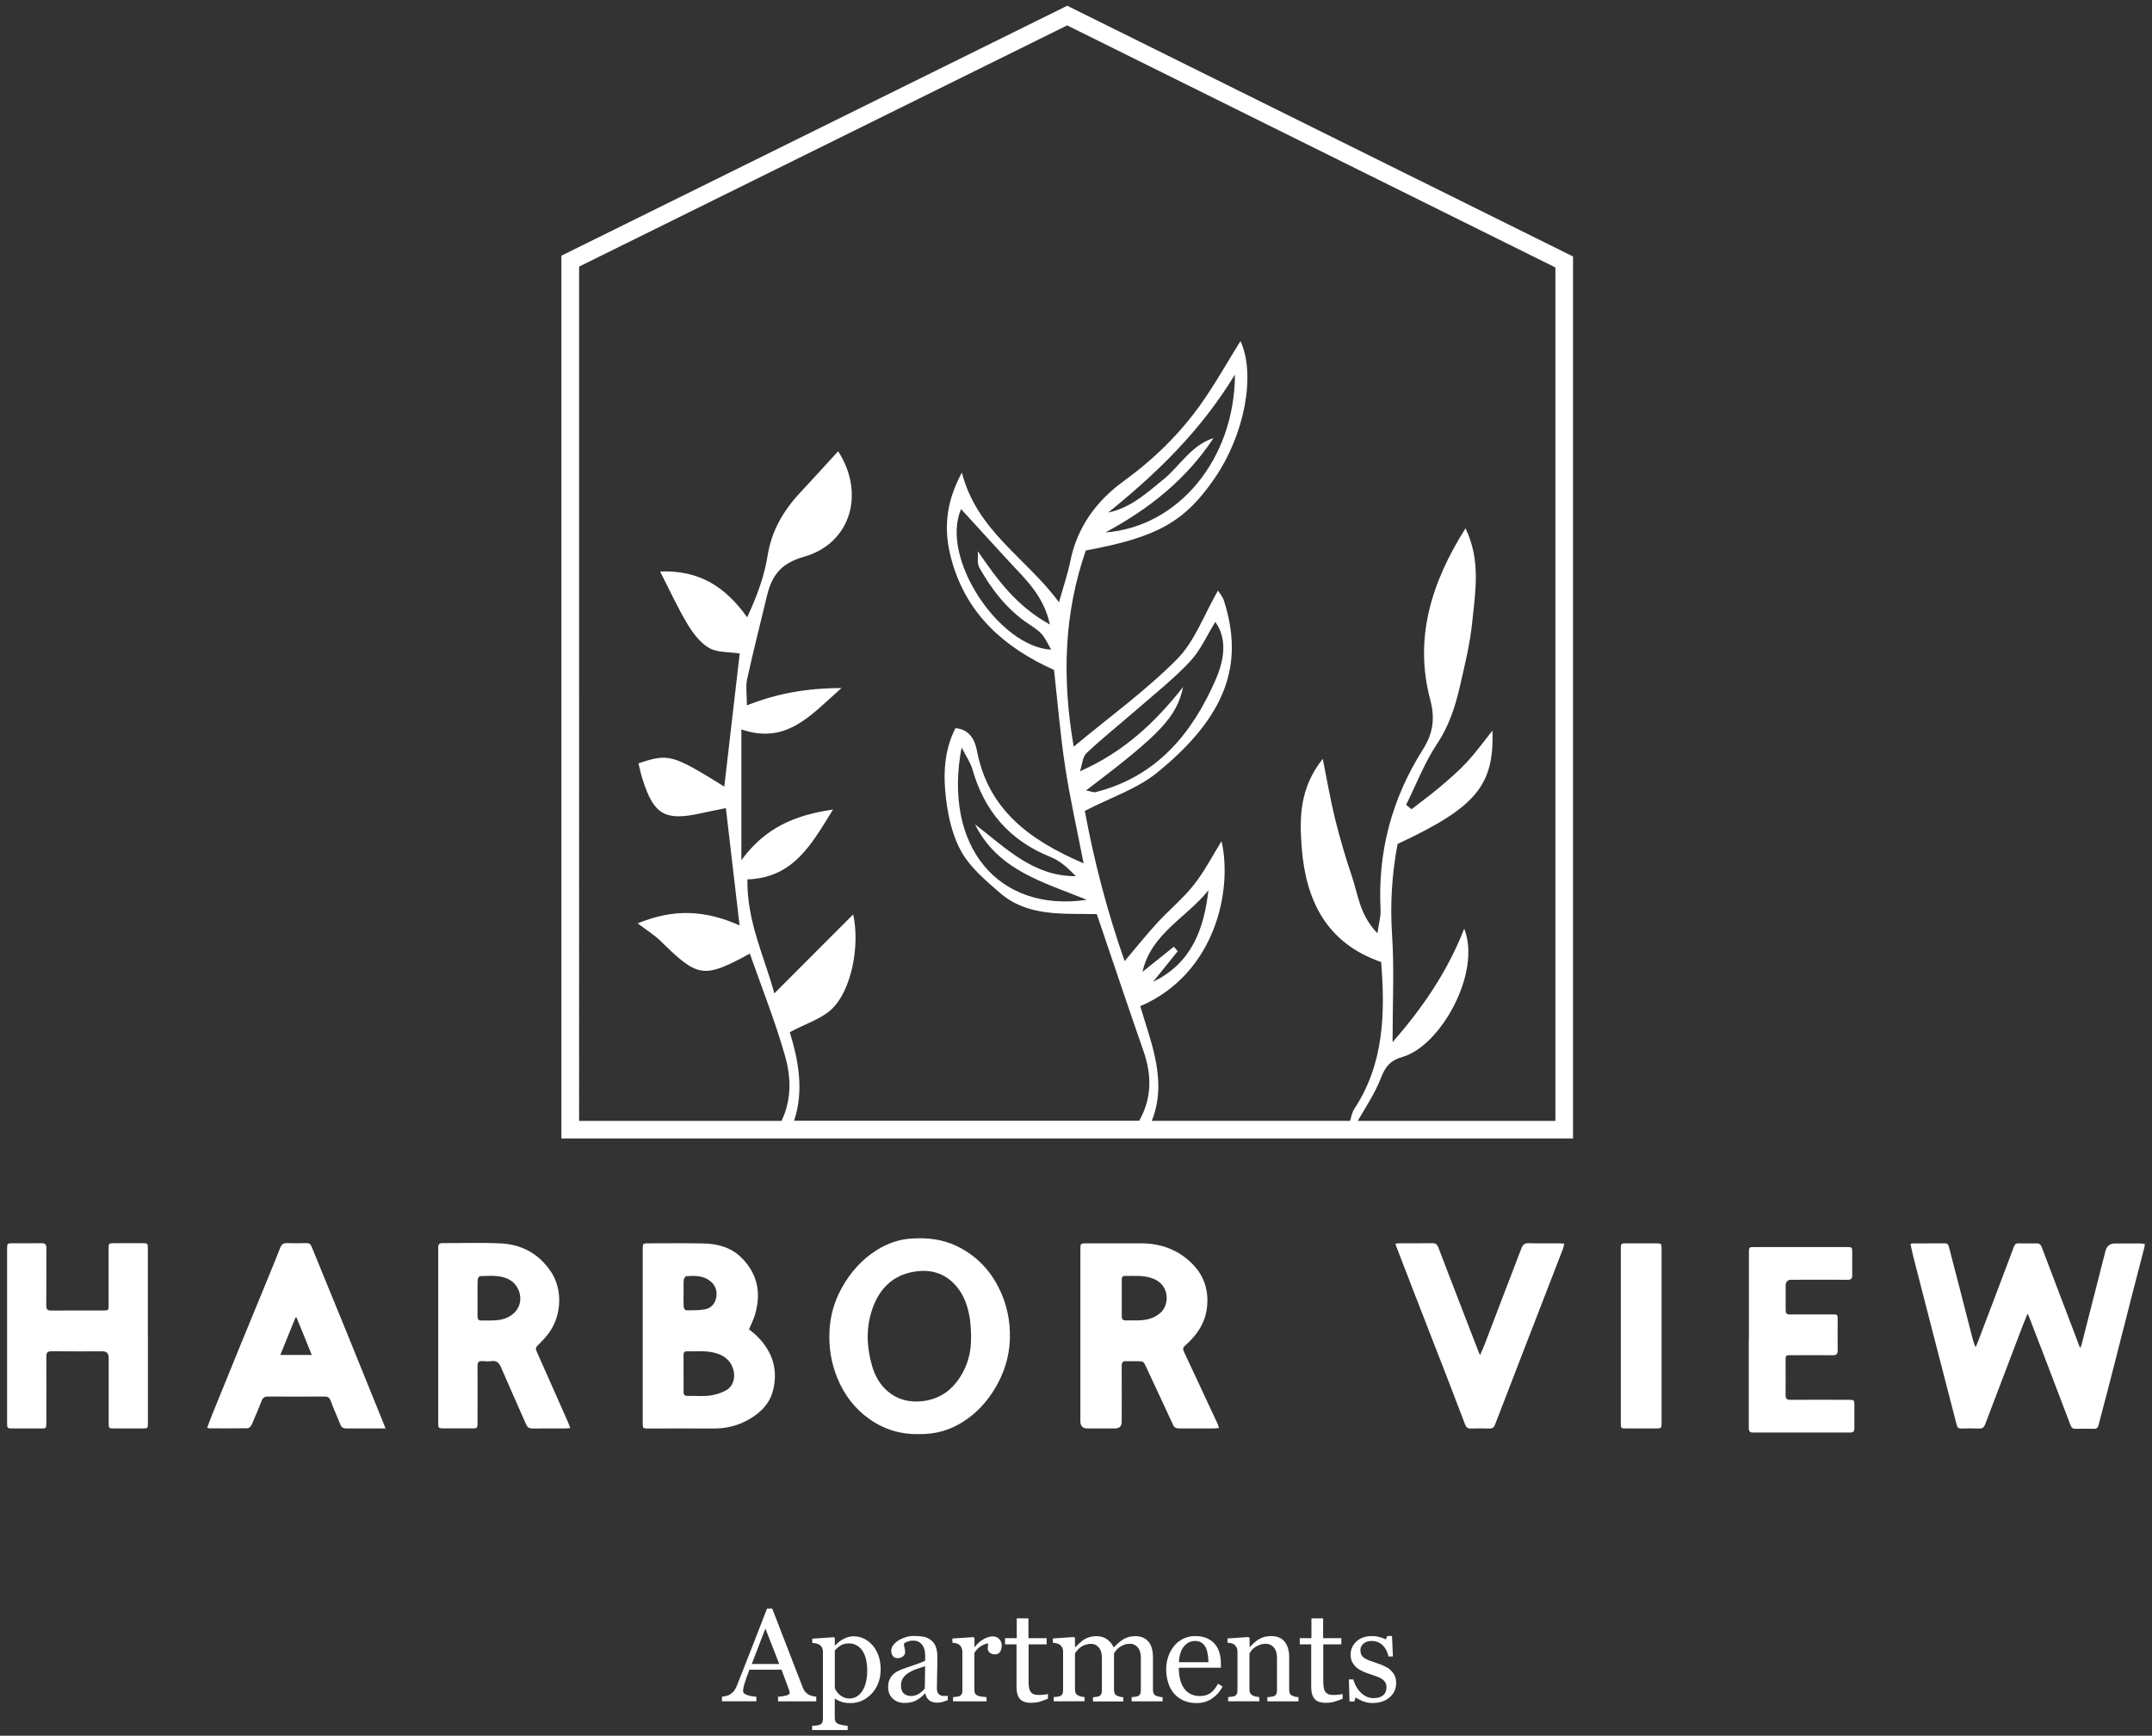 <?xml version="1.0" encoding="UTF-8"?>
<svg id="Layer_1" data-name="Layer 1" xmlns="http://www.w3.org/2000/svg" viewBox="0 0 300 242">
  <rect x="0" y="0" width="300" height="242" fill="#333333" stroke="none"/>
  <defs>
    <style>
      .cls-1 {
        fill: #fff;
      }
    </style>
  </defs>
  <g>
    <path class="cls-1" d="M282.65,183.15c-.26,.66-.51,1.25-.74,1.85-1.17,3.07-2.33,6.13-3.5,9.2-.55,1.46-1.12,2.91-1.66,4.37-.17,.45-.42,.62-.85,.6-.84-.03-1.69-.02-2.54,0-.32,0-.49-.13-.58-.48-.96-3.73-1.93-7.45-2.89-11.18-1.05-4.05-2.09-8.1-3.13-12.16-.16-.63-.29-1.26-.43-1.9,.12-.04,.18-.09,.24-.09,1.54,0,3.08,0,4.62-.01,.36,0,.44,.28,.52,.58,.52,1.99,1.03,3.98,1.55,5.97,.52,2.03,1.04,4.05,1.56,6.08,.16,.61,.3,1.22,.58,1.85,.09-.19,.19-.37,.26-.57,1.55-4.09,3.12-8.18,4.65-12.27,.77-2.04,.37-1.58,2.24-1.63,.46-.01,.91,.02,1.37,0,.36-.02,.56,.14,.7,.5,.79,2.1,1.59,4.2,2.39,6.29,.69,1.82,1.39,3.64,2.08,5.46,.28,.74,.56,1.48,.88,2.33,.11-.22,.18-.31,.2-.42,1.11-4.33,2.21-8.65,3.31-12.98,0-.02,0-.04,.01-.05q.28-1.12,1.33-1.12c1.18,0,2.37,0,3.55,0,.2,0,.39,.03,.62,.05-.02,.18,0,.32-.04,.44-.58,2.24-1.16,4.48-1.74,6.73-.86,3.36-1.72,6.73-2.58,10.1-.27,1.07-.54,2.14-.82,3.2-.42,1.59-.85,3.17-1.25,4.77-.1,.39-.26,.56-.64,.55-.86-.02-1.73-.02-2.59,0-.39,.01-.57-.18-.71-.56-1.27-3.36-2.56-6.72-3.84-10.08-.65-1.7-1.31-3.39-1.96-5.08-.03-.08-.08-.15-.16-.3Z"/>
    <path class="cls-1" d="M104.42,185.34c.43,.37,.9,.71,1.29,1.13,2.07,2.15,2.8,4.69,2,7.58-.48,1.72-1.7,2.9-3.2,3.79-1.57,.93-3.28,1.35-5.12,1.33-3.01-.03-6.03,0-9.04,0-.71,0-.75-.04-.75-.72,0-8.12,0-16.23,0-24.35,0-.7,.04-.75,.73-.75,2.6,0,5.2-.04,7.79,.02,1.99,.04,3.87,.58,5.3,2.04,2.24,2.26,2.72,4.98,1.8,7.98-.21,.67-.54,1.31-.81,1.96Zm-9.13,6.15c0,.85,.02,1.69,0,2.54-.01,.45,.17,.6,.6,.59,1.02-.02,2.04,.08,3.04-.04,.76-.09,1.55-.34,2.23-.7,.98-.51,1.35-1.64,1.12-2.72-.28-1.29-1.11-2.05-2.32-2.45-1.39-.46-2.83-.27-4.26-.3-.37,0-.41,.25-.41,.54,0,.85,0,1.69,0,2.54Zm0-11.22c0,.66-.02,1.32,.02,1.97,0,.16,.22,.45,.33,.45,.88,0,1.78,.02,2.64-.14,.89-.16,1.43-.84,1.58-1.72,.15-.94-.18-1.74-.97-2.31-.97-.7-2.09-.66-3.2-.59-.14,0-.36,.31-.37,.48-.05,.62-.02,1.24-.02,1.86Z"/>
    <path class="cls-1" d="M128.08,199.95c-2.42,.06-4.76-.61-6.85-2.08-2.03-1.42-3.52-3.35-4.5-5.74-.86-2.09-1.2-4.25-1.1-6.5,.1-2.16,.67-4.18,1.71-6.05,1.21-2.19,2.8-3.97,4.87-5.28,1.51-.95,3.14-1.52,4.9-1.62,2.14-.13,4.24,.08,6.22,1.03,2.5,1.2,4.43,3.04,5.77,5.58,1.23,2.33,1.78,4.83,1.68,7.49-.09,2.5-.85,4.79-2.13,6.89-1.08,1.78-2.45,3.26-4.15,4.4-1.94,1.31-4.05,1.92-6.44,1.88Zm7.3-13.77c-.06-.81-.06-1.62-.19-2.41-.27-1.63-.79-3.17-1.86-4.43-1.68-1.97-3.83-2.45-6.19-1.98-2.85,.57-4.66,2.48-5.59,5.31-.85,2.58-.72,5.2,.02,7.77,.4,1.38,1.09,2.61,2.18,3.54,1.42,1.2,3.07,1.57,4.82,1.38,1.9-.21,3.52-1.06,4.75-2.63,1.48-1.9,2.13-4.1,2.05-6.55Z"/>
    <path class="cls-1" d="M20.62,186.3c0,4.03,0,8.06,0,12.09,0,.75-.02,.77-.73,.77-1.34,0-2.68,0-4.03,0-.67,0-.71-.04-.71-.73,0-3.05,0-6.1,0-9.15q0-.87-.85-.87c-2.38,0-4.75,.01-7.13-.01-.55,0-.72,.18-.71,.74,.02,3.09,.01,6.18,0,9.26,0,.74-.02,.76-.73,.76-1.34,0-2.68,0-4.03,0-.66,0-.71-.05-.71-.74,0-4.65,0-9.3,0-13.95,0-3.45,0-6.89,0-10.34,0-.76,.03-.79,.77-.79,1.34,0,2.69,.02,4.03-.01,.53-.01,.69,.19,.68,.72-.02,2.65,0,5.31-.02,7.96,0,.54,.15,.71,.68,.71,2.43-.02,4.86,0,7.29-.01,.71,0,.72-.01,.72-.77,0-2.6,0-5.2,0-7.8,0-.78,.03-.81,.75-.81,1.31,0,2.61,0,3.92,0,.79,0,.8,0,.8,.81,0,4.05,0,8.1,0,12.15Z"/>
    <path class="cls-1" d="M169.93,199.1c-.28,.02-.47,.05-.67,.06-1.62,0-3.24,0-4.86,0-.43,0-.7-.12-.88-.53-1.22-2.65-2.47-5.28-3.69-7.93-.42-.91-.4-.92-1.41-.92-.47,0-.94,.03-1.41,0-.51-.04-.64,.19-.64,.66,.02,2.6,0,5.2,0,7.79q0,.93-.94,.93c-1.28,0-2.56,0-3.84,0q-.98,0-.98-1.01c0-3.03,0-6.06,0-9.09,0-4.95,0-9.9,0-14.85,0-.85,.02-.86,.84-.86,2.54,0,5.08,0,7.62,0,2.83,0,5.3,.94,7.26,2.98,1.45,1.51,2.1,3.36,1.97,5.51-.14,2.42-1.34,4.22-3.07,5.75-.35,.31-.35,.53-.17,.91,1.57,3.33,3.12,6.68,4.68,10.02,.08,.16,.11,.34,.19,.59Zm-13.55-18.11c0,.85,0,1.69,0,2.54,0,.41,.15,.58,.57,.57,.69-.02,1.39,.02,2.08-.02,1.09-.07,2.11-.39,2.9-1.2,1.07-1.1,1.13-3.69-1.15-4.6-1.31-.52-2.66-.37-4.01-.38-.37,0-.39,.28-.39,.55,0,.85,0,1.69,0,2.54Z"/>
    <path class="cls-1" d="M79.49,199.11c-.31,.02-.48,.05-.65,.05-1.54,0-3.08-.01-4.62,.01-.43,0-.69-.14-.87-.56-1.16-2.65-2.35-5.28-3.49-7.94-.28-.65-.61-1-1.32-.9-.42,.06-.86,.04-1.29,0-.51-.04-.69,.15-.68,.7,.02,2.47,0,4.93,0,7.4,0,1.46,.08,1.27-1.2,1.28-1.16,0-2.33,0-3.49,0-.76,0-.79-.02-.79-.82,0-7.42,0-14.83,0-22.25,0-.72,.01-1.43,0-2.15,0-.43,.15-.61,.57-.61,2.72,.01,5.44-.09,8.16,.04,2.88,.14,5.29,1.42,6.98,3.94,1.64,2.44,1.56,6.12-.36,8.65-.46,.6-.98,1.15-1.51,1.67-.24,.24-.28,.43-.15,.73,1.47,3.3,2.93,6.61,4.4,9.92,.1,.23,.18,.47,.31,.82Zm-12.92-18.13c0,.85,0,1.69,0,2.54,0,.39,.12,.6,.52,.59,.68-.02,1.36,.03,2.04-.03,1.02-.08,1.98-.39,2.71-1.2,1.29-1.43,.7-3.81-1.1-4.6-1.24-.54-2.54-.38-3.82-.36-.12,0-.33,.32-.33,.5-.04,.85-.02,1.69-.02,2.54Z"/>
    <path class="cls-1" d="M53.73,199.16c-.63,0-1.07,0-1.51,0-1.32,0-2.63-.01-3.95,0-.41,0-.66-.13-.81-.52-.45-1.11-.94-2.21-1.36-3.33-.16-.41-.35-.6-.8-.6-2.65,.02-5.31,.01-7.96,0-.43,0-.69,.15-.85,.56-.45,1.13-.91,2.26-1.41,3.38-.09,.21-.37,.48-.56,.48-1.78,.04-3.56,.02-5.34,.01-.07,0-.14-.04-.3-.08,.26-.68,.49-1.34,.76-1.99,1.33-3.27,2.66-6.54,3.99-9.8,1.32-3.21,2.64-6.42,3.96-9.64,.51-1.23,1.01-2.47,1.49-3.71,.18-.45,.45-.62,.93-.6,.91,.03,1.82,.02,2.73,0,.37,0,.56,.15,.7,.49,1.62,3.98,3.26,7.95,4.88,11.93,1.5,3.68,2.99,7.37,4.48,11.06,.29,.72,.58,1.45,.94,2.33Zm-12.38-15.46c-.05,0-.11,0-.16,0-.69,1.71-1.39,3.43-2.11,5.21h4.38c-.73-1.79-1.42-3.5-2.11-5.2Z"/>
    <path class="cls-1" d="M243.81,186.75c0-4.01,0-8.02,0-12.03,0-.84,0-.85,.77-.85,4.3,0,8.59,0,12.89,0,.72,0,.73,.02,.74,.83,0,1.02-.02,2.03,0,3.05,.01,.53-.17,.68-.63,.68-2.63-.02-5.27,0-7.9,0q-.75,0-.75,.85c0,1.13,.01,2.26,0,3.39,0,.44,.14,.59,.54,.59,2-.01,4.01,0,6.01,0,.69,0,.7,.01,.7,.8,0,1.39-.02,2.79,0,4.18,.01,.55-.18,.72-.66,.71-1.97-.02-3.94,0-5.91,0-.67,0-.69,.02-.69,.76,0,1.58,.02,3.16,0,4.74,0,.54,.15,.72,.64,.72,2.73-.02,5.47-.01,8.2,0,.73,0,.75,.02,.75,.81,0,1.04-.01,2.07,0,3.11,0,.45-.13,.64-.56,.64-4.53-.01-9.07-.01-13.6,0-.53,0-.56-.31-.56-.75,0-4.07,0-8.13,0-12.2Z"/>
    <path class="cls-1" d="M194.52,173.4c.25-.03,.41-.06,.58-.06,1.53,0,3.06,.01,4.6-.01,.45,0,.66,.19,.82,.61,1.03,2.72,2.09,5.43,3.13,8.14,.8,2.07,1.6,4.14,2.4,6.21,.07,.18,.15,.36,.27,.66,.26-.59,.48-1.06,.66-1.54,.94-2.43,1.86-4.87,2.79-7.31,.77-2,1.55-4,2.3-6,.2-.54,.46-.79,1.05-.77,1.41,.05,2.82,.01,4.23,.02,.21,0,.41,.02,.71,.04-.06,.26-.08,.48-.15,.67-1.91,4.95-3.84,9.91-5.75,14.86-1.25,3.23-2.5,6.46-3.74,9.7-.15,.38-.35,.56-.75,.55-.9-.02-1.8-.02-2.69,0-.38,0-.58-.16-.72-.52-.9-2.37-1.81-4.74-2.72-7.1-.66-1.72-1.34-3.44-2.01-5.16-.9-2.33-1.81-4.66-2.71-6.98-.69-1.79-1.38-3.58-2.07-5.37-.07-.18-.13-.37-.23-.64Z"/>
    <path class="cls-1" d="M231.63,186.25c0,4.03,0,8.06,0,12.08,0,.81-.02,.83-.82,.83-1.36,0-2.71,0-4.07,0-.77,0-.79-.02-.79-.79,0-5.61,0-11.22,0-16.83,0-2.48,0-4.97,0-7.45,0-.7,.04-.74,.73-.74,1.39,0,2.79,0,4.18,0,.73,0,.77,.03,.77,.76,0,4.05,0,8.09,0,12.14Z"/>
  </g>
  <g>
    <path class="cls-1" d="M113.76,237.21h-5.3v-.64c.47-.03,.85-.09,1.16-.18,.31-.09,.46-.2,.46-.33,0-.05,0-.12-.02-.2s-.03-.15-.05-.21l-1.06-2.86h-4.47c-.17,.42-.3,.78-.41,1.09-.11,.31-.2,.6-.28,.86-.08,.26-.13,.47-.16,.63-.03,.16-.04,.29-.04,.4,0,.24,.19,.43,.57,.56,.38,.13,.8,.21,1.28,.23v.64h-4.8v-.64c.16-.01,.35-.05,.58-.1,.23-.06,.43-.13,.57-.23,.24-.16,.43-.33,.56-.51,.13-.18,.26-.42,.39-.73,.64-1.6,1.35-3.4,2.12-5.39s1.46-3.77,2.07-5.33h.72l4.25,10.99c.09,.23,.19,.42,.31,.57s.27,.29,.48,.42c.14,.09,.32,.15,.54,.21,.22,.06,.41,.09,.56,.09v.64Zm-5.13-5.21l-1.93-4.95-1.9,4.95h3.83Z"/>
    <path class="cls-1" d="M121.66,229.41c.35,.42,.63,.91,.82,1.46,.19,.55,.29,1.19,.29,1.9s-.12,1.34-.35,1.92c-.23,.58-.54,1.07-.93,1.48-.4,.41-.85,.73-1.34,.95-.49,.22-1.01,.33-1.56,.33s-.97-.06-1.31-.18-.62-.26-.84-.42h-.07v2.67c0,.22,.04,.4,.13,.54s.21,.25,.39,.31c.14,.05,.35,.11,.62,.16,.27,.05,.49,.08,.66,.09v.59h-4.95v-.59c.19-.01,.37-.03,.54-.04,.17-.02,.33-.05,.47-.09,.18-.06,.31-.16,.38-.31s.11-.33,.11-.53v-9.42c0-.18-.04-.35-.13-.52s-.21-.3-.35-.4c-.11-.07-.26-.13-.45-.17-.19-.04-.38-.06-.56-.08v-.59l3.02-.2,.13,.11v1l.07,.02c.31-.36,.7-.66,1.16-.9,.46-.24,.92-.36,1.37-.36,.55,0,1.06,.12,1.51,.35,.46,.23,.85,.55,1.18,.94Zm-1.46,6.37c.24-.37,.42-.8,.53-1.29s.17-1.04,.17-1.64c0-.44-.05-.9-.14-1.36s-.25-.86-.45-1.2c-.2-.35-.47-.63-.8-.84s-.72-.32-1.19-.32-.82,.1-1.13,.29c-.31,.19-.58,.43-.81,.7v5.24c.05,.16,.14,.33,.27,.5,.12,.17,.26,.32,.41,.45,.19,.15,.39,.27,.6,.36,.22,.09,.48,.14,.79,.14,.34,0,.66-.09,.97-.27,.31-.18,.57-.43,.78-.75Z"/>
    <path class="cls-1" d="M132.11,237.05c-.28,.1-.53,.18-.74,.25-.21,.06-.45,.09-.72,.09-.47,0-.84-.11-1.12-.33-.28-.22-.46-.54-.53-.96h-.05c-.39,.43-.81,.76-1.25,.99-.45,.23-.98,.34-1.61,.34-.66,0-1.21-.2-1.64-.61-.43-.41-.64-.94-.64-1.6,0-.34,.05-.65,.14-.91,.1-.27,.24-.51,.43-.73,.15-.18,.35-.34,.59-.48,.25-.14,.48-.25,.69-.34,.27-.1,.82-.29,1.64-.57s1.38-.49,1.67-.65v-.89c0-.08-.02-.23-.05-.45s-.1-.43-.21-.63c-.12-.22-.29-.41-.51-.58-.22-.17-.53-.25-.93-.25-.28,0-.53,.05-.77,.14-.24,.09-.4,.19-.5,.29,0,.12,.03,.3,.09,.53,.06,.23,.09,.45,.09,.65,0,.21-.09,.4-.28,.57-.19,.17-.45,.26-.79,.26-.3,0-.52-.11-.66-.32-.14-.21-.21-.45-.21-.71s.1-.54,.29-.79c.19-.25,.45-.48,.76-.67,.27-.17,.6-.31,.98-.43,.38-.12,.76-.17,1.12-.17,.5,0,.94,.03,1.32,.1,.37,.07,.71,.22,1.02,.44,.31,.22,.54,.52,.7,.9,.16,.38,.24,.87,.24,1.47,0,.86,0,1.62-.03,2.28-.02,.66-.03,1.38-.03,2.17,0,.23,.04,.42,.12,.56,.08,.14,.2,.26,.37,.35,.09,.06,.23,.09,.43,.09s.39,0,.6,0v.57Zm-3.13-4.74c-.51,.15-.96,.3-1.34,.44-.38,.14-.74,.32-1.07,.54-.3,.2-.54,.45-.71,.72s-.26,.61-.26,1c0,.5,.13,.86,.39,1.1,.26,.23,.59,.35,.99,.35,.43,0,.8-.1,1.12-.31s.6-.45,.82-.73l.05-3.11Z"/>
    <path class="cls-1" d="M139.63,229.5c0,.3-.07,.58-.22,.81-.15,.24-.38,.35-.69,.35-.34,0-.59-.09-.77-.26s-.26-.37-.26-.57c0-.13,.01-.25,.03-.36s.04-.22,.06-.32c-.28,0-.61,.11-.99,.34s-.7,.55-.96,.97v5.16c0,.21,.04,.38,.12,.51,.08,.13,.21,.23,.38,.3,.15,.06,.34,.11,.58,.13,.24,.03,.44,.05,.62,.06v.59h-4.67v-.59c.14-.01,.28-.02,.43-.04s.27-.04,.38-.07c.17-.05,.29-.15,.37-.28,.08-.13,.12-.31,.12-.52v-5.46c0-.19-.04-.37-.13-.55-.09-.18-.21-.32-.36-.43-.11-.07-.25-.12-.4-.16-.16-.03-.32-.06-.5-.07v-.59l2.95-.2,.13,.13v1.25h.04c.37-.48,.78-.85,1.24-1.1s.87-.38,1.25-.38,.68,.12,.92,.37c.24,.25,.36,.57,.36,.99Z"/>
    <path class="cls-1" d="M146.11,236.83c-.39,.16-.76,.3-1.1,.41-.35,.11-.77,.17-1.28,.17-.74,0-1.27-.19-1.57-.56-.3-.37-.45-.9-.45-1.59v-6h-1.6v-.86h1.63v-2.76h1.63v2.76h2.54v.86h-2.52v4.95c0,.37,.01,.68,.04,.93,.03,.25,.09,.47,.19,.65,.1,.17,.24,.3,.43,.4,.19,.09,.45,.13,.77,.13,.15,0,.37-.01,.66-.04,.29-.03,.5-.06,.61-.1v.66Z"/>
    <path class="cls-1" d="M162.07,237.21h-4.31v-.59c.14-.01,.28-.02,.42-.04s.27-.04,.37-.07c.17-.05,.29-.15,.37-.28,.08-.14,.12-.31,.12-.53v-4.57c0-.62-.14-1.1-.43-1.44-.29-.34-.64-.51-1.06-.51-.29,0-.57,.04-.83,.14-.26,.09-.49,.22-.71,.38-.17,.13-.32,.27-.44,.43-.12,.15-.21,.28-.27,.38v5.11c0,.21,.04,.38,.11,.52,.07,.14,.19,.24,.37,.31,.14,.05,.26,.09,.37,.12,.11,.03,.26,.05,.44,.06v.59h-4.22v-.59c.14-.01,.27-.02,.4-.04,.13-.01,.25-.04,.35-.07,.17-.05,.29-.15,.37-.28,.08-.14,.12-.31,.12-.53v-4.57c0-.62-.14-1.1-.43-1.44-.29-.34-.64-.51-1.07-.51-.29,0-.57,.05-.83,.14-.26,.09-.5,.22-.71,.38-.17,.13-.32,.28-.44,.44-.12,.17-.21,.29-.27,.37v5.08c0,.2,.04,.37,.13,.51s.21,.24,.38,.31c.13,.06,.25,.11,.39,.13,.13,.03,.28,.05,.44,.06v.59h-4.3v-.59c.14-.01,.28-.02,.43-.04,.15-.01,.27-.04,.38-.07,.17-.05,.29-.15,.37-.28,.08-.13,.12-.31,.12-.52v-5.5c0-.19-.04-.36-.13-.52-.09-.15-.21-.28-.36-.39-.11-.07-.25-.13-.42-.17-.17-.04-.34-.07-.52-.09v-.59l2.96-.2,.13,.13v1.27h.06c.15-.15,.33-.33,.55-.53s.42-.37,.6-.49c.21-.14,.47-.26,.79-.36,.31-.09,.65-.14,1.02-.14,.57,0,1.07,.15,1.48,.46,.41,.31,.71,.68,.89,1.12,.21-.21,.4-.39,.57-.55,.16-.16,.38-.33,.65-.51,.23-.16,.49-.28,.8-.38,.31-.09,.65-.14,1.03-.14,.75,0,1.34,.25,1.78,.74s.65,1.25,.65,2.26v4.5c0,.21,.04,.38,.11,.52,.07,.14,.19,.24,.37,.31,.14,.05,.27,.09,.41,.12,.13,.03,.29,.05,.45,.06v.59Z"/>
    <path class="cls-1" d="M170.45,235.13c-.37,.71-.87,1.27-1.49,1.69s-1.34,.63-2.15,.63c-.71,0-1.34-.13-1.87-.38-.54-.25-.98-.59-1.33-1.02s-.61-.93-.78-1.51c-.17-.57-.26-1.18-.26-1.82,0-.57,.09-1.14,.27-1.69,.18-.55,.45-1.05,.8-1.5,.34-.43,.76-.77,1.27-1.03,.51-.26,1.07-.39,1.7-.39s1.2,.1,1.66,.31,.84,.48,1.12,.84c.28,.34,.48,.73,.61,1.19,.14,.46,.2,.95,.2,1.48v.59h-5.87c0,.58,.06,1.11,.17,1.58s.29,.89,.53,1.25c.23,.35,.54,.62,.92,.82s.83,.3,1.35,.3,.99-.13,1.38-.37c.39-.25,.76-.7,1.12-1.35l.63,.39Zm-1.99-3.38c0-.33-.03-.69-.09-1.07s-.15-.7-.27-.96c-.14-.28-.33-.5-.57-.67s-.55-.26-.93-.26c-.63,0-1.15,.26-1.57,.78-.42,.52-.64,1.25-.68,2.18h4.1Z"/>
    <path class="cls-1" d="M181,237.21h-4.33v-.59c.14-.01,.29-.02,.45-.04s.3-.04,.41-.07c.17-.05,.29-.15,.37-.28,.08-.14,.12-.31,.12-.53v-4.55c0-.63-.15-1.11-.45-1.46-.3-.34-.66-.51-1.09-.51-.32,0-.61,.05-.87,.15-.26,.1-.5,.22-.7,.36-.2,.14-.36,.29-.47,.45-.12,.16-.2,.29-.26,.38v5.09c0,.2,.04,.37,.13,.5s.21,.23,.38,.31c.13,.06,.26,.11,.41,.13,.15,.03,.3,.05,.45,.06v.59h-4.34v-.59c.14-.01,.28-.02,.43-.04s.27-.04,.38-.07c.17-.05,.29-.15,.37-.28,.08-.13,.12-.31,.12-.52v-5.46c0-.2-.04-.39-.13-.56-.09-.17-.21-.31-.36-.42-.11-.07-.25-.12-.4-.16-.16-.03-.32-.06-.5-.07v-.59l2.95-.2,.13,.13v1.25h.04c.14-.14,.32-.31,.54-.52,.22-.2,.42-.36,.61-.49,.22-.14,.49-.26,.79-.36,.31-.09,.65-.14,1.03-.14,.85,0,1.48,.27,1.89,.8,.41,.53,.62,1.24,.62,2.11v4.61c0,.21,.04,.38,.11,.51,.07,.13,.19,.23,.37,.3,.14,.06,.27,.1,.37,.13,.1,.02,.25,.04,.44,.05v.59Z"/>
    <path class="cls-1" d="M187.19,236.83c-.39,.16-.76,.3-1.1,.41-.35,.11-.77,.17-1.28,.17-.74,0-1.27-.19-1.57-.56-.3-.37-.45-.9-.45-1.59v-6h-1.6v-.86h1.63v-2.76h1.63v2.76h2.54v.86h-2.52v4.95c0,.37,.01,.68,.04,.93,.03,.25,.09,.47,.19,.65,.1,.17,.24,.3,.43,.4,.19,.09,.45,.13,.77,.13,.15,0,.37-.01,.66-.04,.29-.03,.5-.06,.61-.1v.66Z"/>
    <path class="cls-1" d="M193.86,232.88c.25,.22,.43,.46,.57,.74s.2,.63,.2,1.03c0,.82-.31,1.49-.92,2.01-.61,.52-1.41,.78-2.38,.78-.51,0-.99-.09-1.42-.28-.43-.18-.74-.36-.93-.51l-.18,.58h-.67l-.09-3.08h.62c.05,.23,.15,.51,.31,.82s.34,.6,.57,.85c.23,.26,.51,.49,.84,.67,.33,.18,.69,.27,1.1,.27,.57,0,1.02-.13,1.33-.39s.47-.64,.47-1.12c0-.25-.05-.47-.15-.65-.1-.18-.24-.34-.44-.48-.2-.14-.44-.26-.73-.37-.29-.11-.61-.22-.96-.33-.28-.08-.59-.2-.94-.35-.34-.15-.64-.32-.88-.52-.26-.21-.48-.47-.65-.77-.17-.3-.25-.66-.25-1.08,0-.72,.27-1.34,.81-1.84s1.26-.75,2.16-.75c.35,0,.7,.04,1.06,.14,.36,.09,.66,.2,.88,.32l.21-.47h.65l.13,2.85h-.62c-.13-.64-.4-1.16-.81-1.56s-.92-.6-1.52-.6c-.49,0-.88,.12-1.16,.37-.28,.25-.42,.54-.42,.89,0,.27,.05,.49,.14,.67s.23,.33,.42,.46c.18,.12,.41,.23,.68,.34,.27,.1,.61,.22,1.01,.35,.4,.13,.77,.27,1.12,.44,.35,.17,.64,.35,.87,.56Z"/>
  </g>
  <path class="cls-1" d="M149.32,1.07l-.54-.27L78.26,35.65v123.08H219.29V35.76L149.32,1.07Zm67.52,155.21h-27.56c1.13-1.97,2.42-3.88,3.22-5.97,.62-1.62,1.35-2.48,3.04-2.96,5.26-1.5,11.02-11.73,8.58-17.87-2.34,5.99-5.79,11.03-9.99,15.82,0-5.25,.25-10.15-.07-15.01-.29-4.33,0-8.54,.77-12.62,10.93-5.11,13.47-8.13,13.23-15.81-1.24,1.55-2.31,3.04-3.55,4.38-1.14,1.23-2.42,2.34-3.71,3.43-1.3,1.1-2.68,2.11-4.03,3.16-.25-.21-.5-.42-.75-.62,1.42-2.85,2.57-5.88,4.32-8.51,1.68-2.52,2.54-5.23,3.19-8.05,.69-2.99,1.42-6,1.72-9.04,.43-4.21,1.19-8.52-.95-12.95-4.79,7.59-7.19,15.36-4.91,23.93,.71,2.67,.34,4.75-1.04,6.92-4.32,6.83-6.31,14.27-5.89,22.36,.05,.93-.25,1.88-.44,3.25-2.49-2.56-2.7-5.42-3.57-7.98-.89-2.61-1.66-5.28-2.33-7.96-.64-2.59-1.09-5.24-1.72-8.38-3.27,4.11-3.25,8.31-2.93,12.41,.57,7.33,3.44,13.28,11.07,15.92,.57,7.19,.4,14.16-3.73,20.46-.32,.48-.44,1.09-.59,1.68h-27.65c2.19-5.55-.08-10.79-1.61-15.98,10.52-4.54,12.88-16.24,11.33-23.01-1.26,2.03-2.38,4.22-3.87,6.1-1.52,1.92-3.45,3.5-5.11,5.31-1.5,1.63-2.89,3.38-4.53,5.31-2.48-7.05-4.29-14.1-5.55-20.94,3.68-1.9,7.33-3.09,10.1-5.35,9.72-7.91,12.11-15.19,9.29-23.97-.19-.58-.63-1.07-.83-1.4-1.94,3.37-3.22,7.05-5.69,9.55-4.34,4.38-9.4,8.04-14.42,12.21-1.68-9.73-1.31-18.73,1.69-27.35,9.98-1.84,13.77-4,17.91-10,4.26-6.18,5.8-14.52,3.65-19.2-1.79,2.87-3.5,5.94-5.52,8.79-2.95,4.16-6.58,7.7-10.72,10.71-3.86,2.8-6.52,6.43-7.49,11.22-.35,1.75-.94,3.46-1.57,5.7-4.58-6.22-11.44-9.9-13.54-18.09-2.33,4.35-2.55,8.11-1.45,12.14,2.11,7.76,7.54,12.34,14.3,15.39,.52,4.7,.88,9.13,1.55,13.51,.67,4.4,1.66,8.76,2.57,13.45-7.63-3.27-13.32-7.54-14.88-15.75-.26-1.35-.98-2.96-2.99-3.09-1.62,3.18-1.71,6.59-1.3,9.92,.31,2.54,.94,5.24,2.2,7.42,1.26,2.17,3.36,3.93,5.31,5.62,3.89,3.38,8.86,2.85,13.5,2.96,2.26,6.65,4.35,12.91,6.52,19.13,1.18,3.37,1.14,6.59-.61,9.68h-48.11c1.45-4.36,.53-8.65-.6-12.35,2.23-1.19,4.36-1.83,5.82-3.19,2.75-2.56,3.99-8.8,3.02-13.23-3.68,3.69-7.27,7.29-10.99,11.01-1.43-5.2-3.84-10.06-3.76-15.89,6.44-.22,8.94-4.9,11.94-9.74-5.23,.77-9.39,2.44-12.78,7.06v-18.23c6.26,2.14,9.62-1.91,13.95-5.77-4.98,.02-9.05,.78-13.18,2.42,0-1.55-.19-2.64,.03-3.64,.85-3.89,1.84-7.76,2.77-11.64,.68-2.82,1.92-4.53,5.18-5.45,6.53-1.86,8.53-8.86,4.74-14.7-1.76,1.92-3.5,3.84-5.27,5.74-2.36,2.52-4.01,5.33-4.57,8.85-.45,2.81-1.43,5.51-2.84,8.56-3.11-4.36-6.76-6.6-12.14-6.39,1.4,2.73,2.47,5.1,3.81,7.32,.77,1.28,1.77,2.62,3.02,3.34,1.16,.67,2.77,.54,4.27,.77-.71,6.14-1.42,12.28-2.15,18.56-7.29-4.52-7.74-4.64-11.97-3.24,.19,.73,.34,1.48,.57,2.2,1.58,4.98,3.12,5.87,8.15,4.76,1.12-.25,2.24-.47,3.47-.72,.65,5.57,1.26,10.78,1.91,16.35-4.75-2.1-9.07-2.39-14.2-.28,1.27,.97,2.34,1.62,3.2,2.47,5.2,5.12,5.98,5.26,12.43,1.75,1.68,4.79,3.56,9.49,4.93,14.34,.83,2.95,.9,6.08-.52,8.98h-28.21V37.17L148.77,3.54l68.06,33.75v118.99Zm-53.2-24.29c-1.46,1.17-2.92,2.34-4.37,3.51,1.19-5.35,6.16-7.55,9.19-11.38-.62,5.44-2.36,10.19-7.71,12.76l3.43-4.26c-.18-.21-.36-.42-.54-.63Zm-12.09-6.54c-12.41,1.85-20.11-7.48-17.5-21.24,.62,1.22,1.23,2.09,1.51,3.05,1.67,5.85,5.2,9.95,10.91,12.23,1.33,.53,2.46,1.58,3.51,2.67-5.97,.03-9.81-3.98-14.06-7.23,3.19,6.44,9.61,8.09,15.63,10.54Zm-1-17.92c.3-.86,.34-1.98,.93-2.54,2.22-2.1,4.63-4,6.93-6.01,2.53-2.21,5.19-4.31,7.48-6.75,1.5-1.61,2.42-3.74,3.53-5.52,1.72,2.37,1.21,5.38,.07,8-3.29,7.58-8.27,13.58-16.75,15.73-.26,.07-.58-.09-1.34-.23,10.42-7.91,12.6-10.18,13.54-14.44-3.85,4.9-8.3,9.1-14.38,11.76Zm11.59-40.65c-2.32,1.9-4.52,3.92-7.65,4.58,6.66-5.39,12.77-11.21,17.67-19.24-.06,11.89-7.97,21.26-18.05,22.01,6.2-3.34,11.31-7.47,15.06-13.15-3.11,.98-4.68,3.89-7.03,5.81Zm-25.63,12.24c1.75,3.09,3.87,5.87,6.9,7.88,1.99,1.32,1.94,1.4,3.13,3.58-7.23-.39-15.53-12.77-12.56-19.6,2.19,2.39,4.44,4.87,6.71,7.33,2.28,2.46,4.8,4.75,5.67,8.76-4.65-2.56-7.31-6.23-10.04-10.21,.05,.76-.14,1.65,.19,2.25Z"/>
</svg>